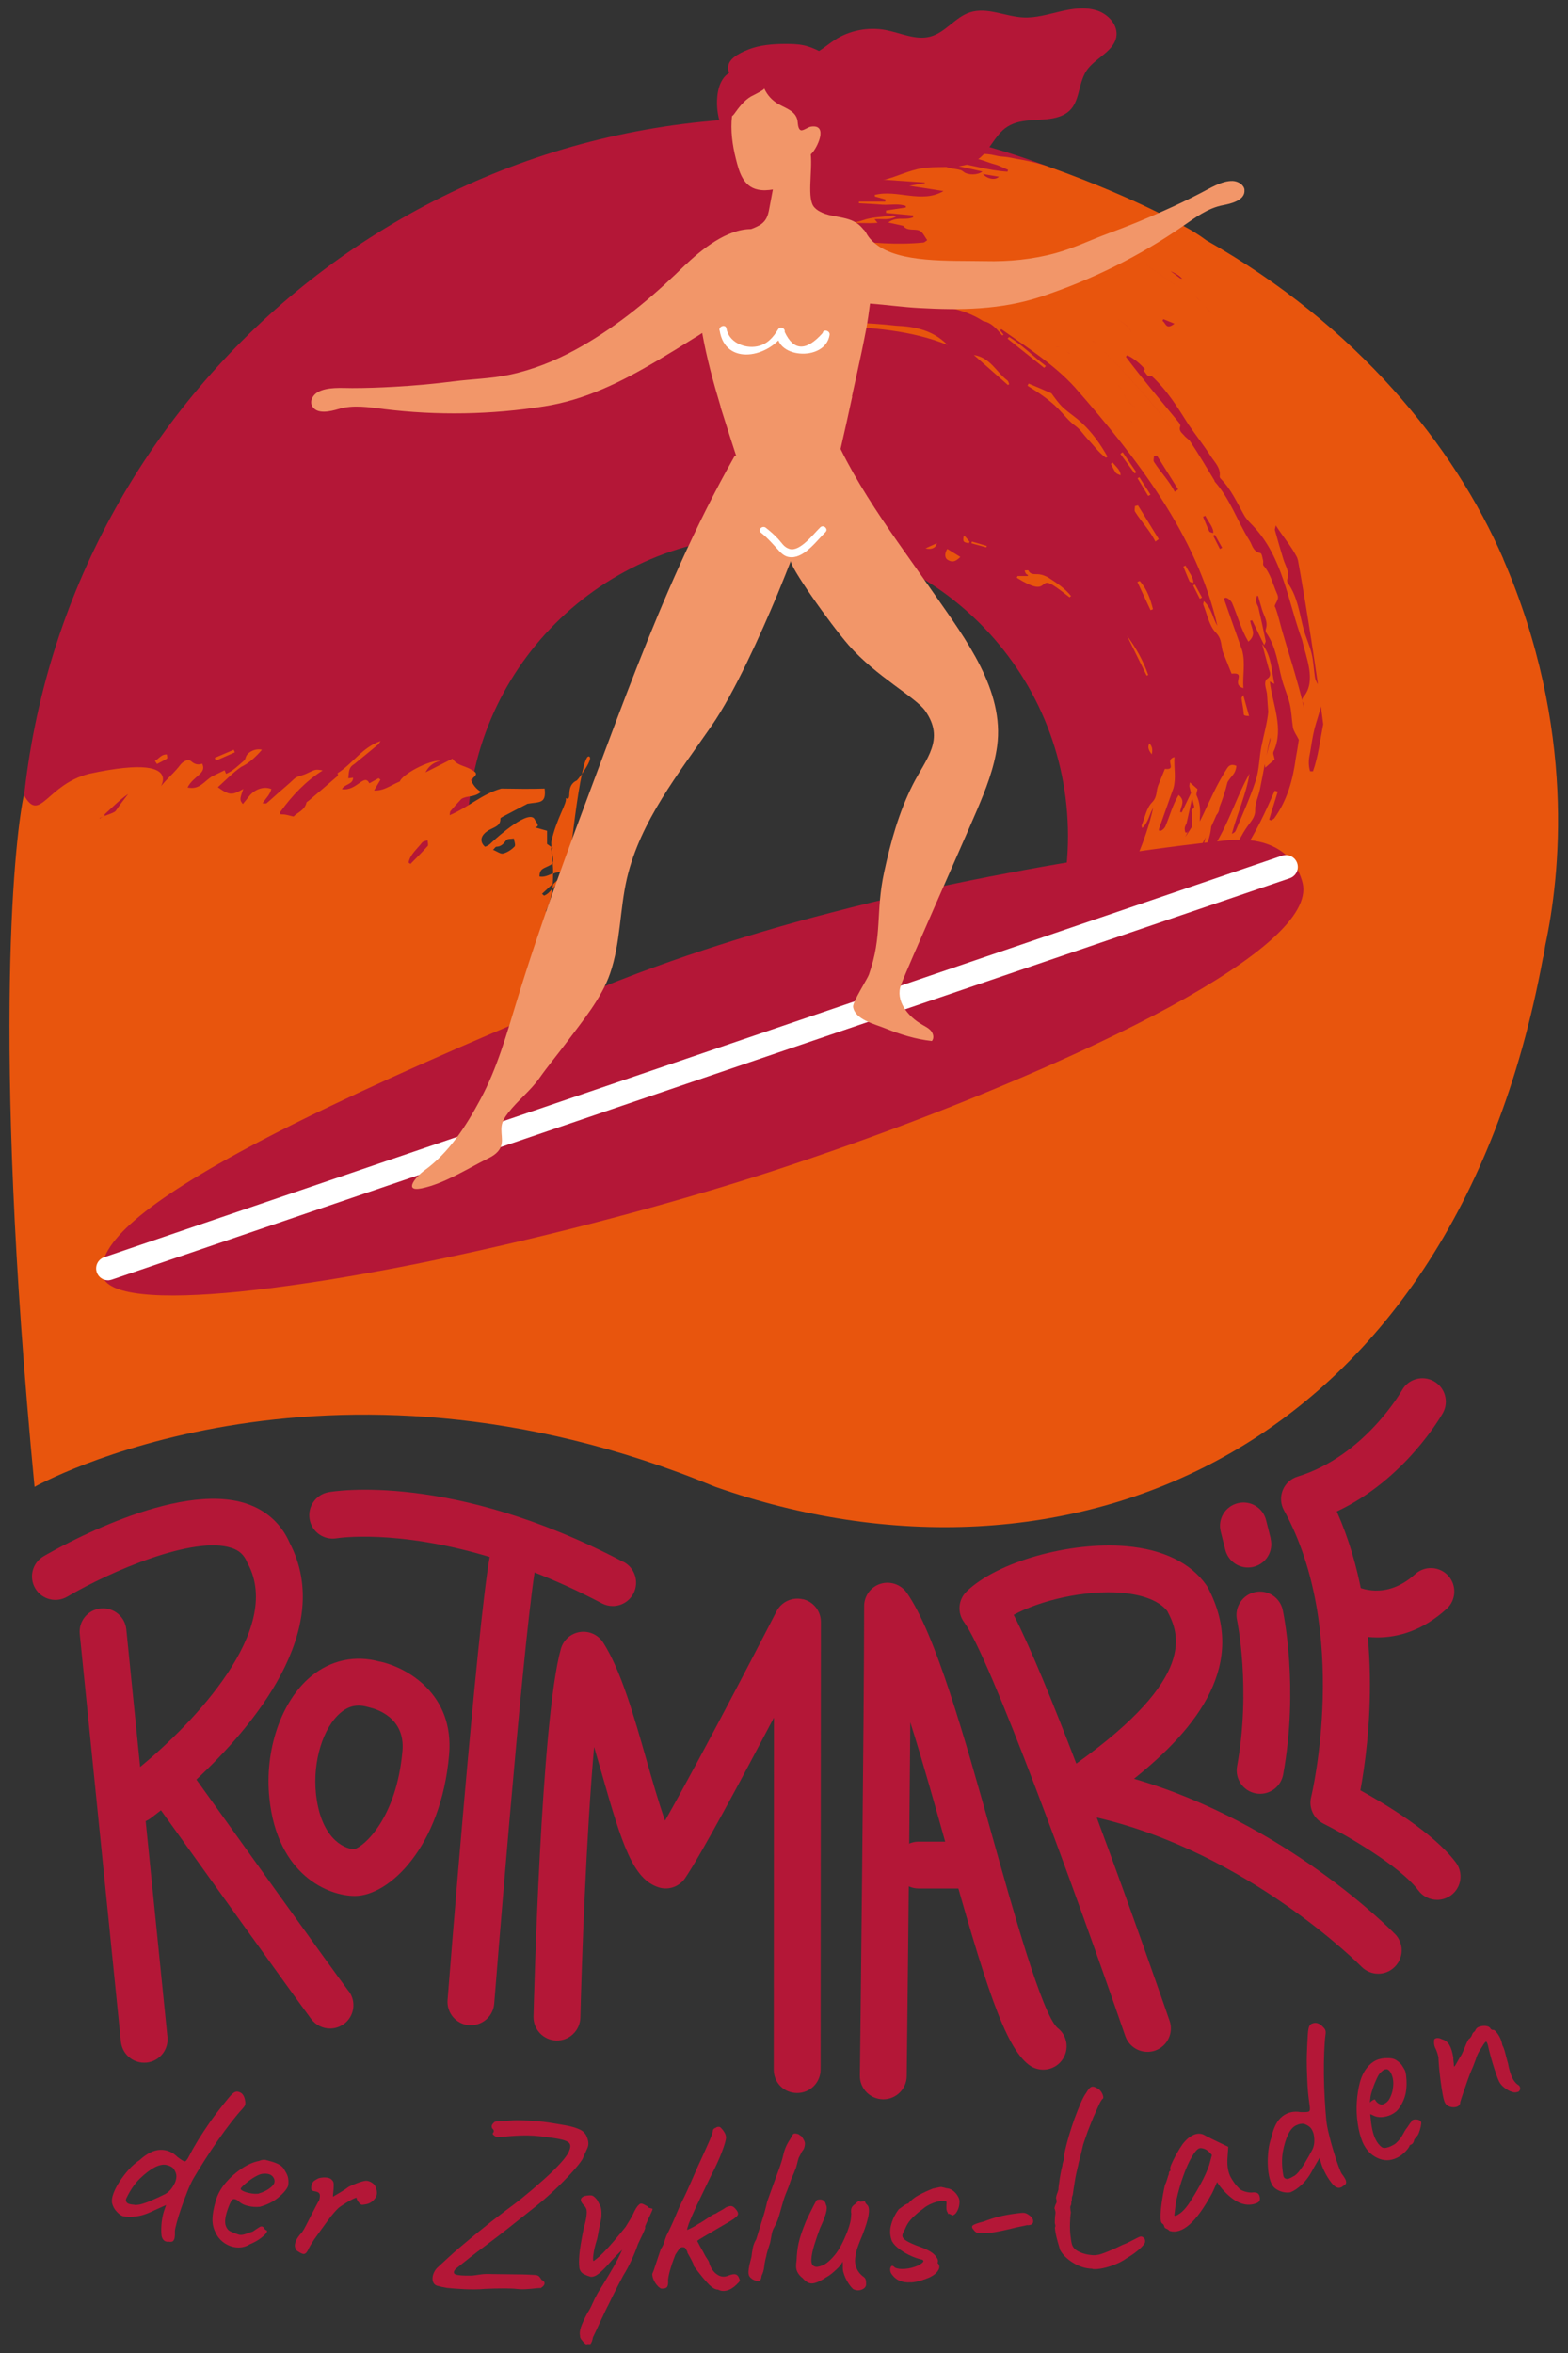 <?xml version="1.0" encoding="UTF-8"?> <svg xmlns="http://www.w3.org/2000/svg" id="Ebene_1" version="1.1" viewBox="0 0 162 243"><rect x="0" y="0" width="162" height="243" fill="#333333" stroke="none"/><defs><style> .st0 { fill: #fff; } .st1 { fill: #f29669; } .st2 { fill: #e8550d; } .st3 { fill: #b41737; } </style></defs><path class="st3" d="M116.5,106.55c-6.09,13.79-19.89,23.42-35.94,23.42-11.12,0-21.17-4.63-28.31-12.06"></path><path class="st3" d="M110.34,86.34c0,17.14-13.89,31.03-31.03,31.03s-31.03-13.89-31.03-31.03,13.89-31.03,31.03-31.03,31.03,13.89,31.03,31.03M159.1,90.7c0-43.37-35.16-78.53-78.53-78.53S2.03,47.33,2.03,90.7c0,16.48,5.08,31.78,13.75,44.41l138.48-19.42c2.68-7.91,4.84-16.17,4.84-24.99"></path><path class="st2" d="M17.25,78.33c.06-.04.02-.19,0-.33,0-.03,0-.06,0-.08-.41-.04-.69.23-.97.47-.09.07-.18.14-.27.2.01.02.03.04.04.06l.17.25c.15-.08.3-.16.45-.23.2-.1.4-.21.59-.33M22.32,78.55c.65-.28,1.29-.56,1.94-.85-.04-.09-.07-.18-.11-.27-.66.28-1.32.56-1.97.84.05.09.09.19.14.28M90.67,23.02c-.08-.1-.16-.19-.32-.38.79-.06,1.57.14,2.23-.28-.1-.03-.19-.07-.29-.1-1.07.16-2.16.13-3.19.5-.47.17-.98.23-1.49.3,1.01-.09,2.04.05,3.07-.05M60.43,100.85c.03-.06.08-.09.12-.14-.07.06-.19.14-.12.14M60.59,100.66s-.03.03-.04.05c.02-.02.03-.03.04-.05M59.78,99.56c-.02-.06-.15-.09-.28-.12.33.45.55,1.19,1.09,1.19.02,0,0,.01,0,.02.27-.26.75-.25,1.93.05v-.72c-.56.03-1.12.06-1.68.1-.2.01.08-.18-.11-.16-.42.05-.78.11-.95-.37M58.54,91.98c-.03.27-.05.55-.08.82.14-.07.28-.13.39-.19.34-.19.68-.37,1.11-.6-.54-.33-.99-.21-1.41-.03M60.12,79.93c.46-.65,1-1.54.8-1.76-.25-.25-.52.45-.8,1.76M58.69,90.46c-.18.17-.47.64-.78,1.19.24-.2.48-.4.72-.6.02-.2.04-.39.06-.59M57.16,92.29c.13.04.26.05.38.04.13-.23.25-.45.37-.67-.25.21-.5.42-.75.63M57.6,90.89c-.16.15-.31.29-.47.44-.01.17-.04.34-.06.5.22-.27.43-.55.74-.73-.07-.07-.14-.14-.22-.2M57.76,90.07c.39.03.7-.07,1-.22.42-3.98.9-7.77,1.36-9.92-.22.32-.43.58-.52.67-1.3.59-.37,2.17-1.16,1.83.24.41-.99,2.13-1.49,4.57,0,.14.01.31.02.48.06.04.1.07.16.11-.05.02-.1.03-.15.05,0,.12.02.25.03.39.1.37.21.78.09,1.07.03.36.05.74.05,1.13.19-.08.39-.15.59-.16M58.86,90.87s.09-.08.14-.12c.08.01.28.05.62.12-.13-.13-.21-.21-.23-.24.19-.48.36-.89.53-1.31-.03-.04-.05-.07-.08-.11-.37.21-.71.47-1.07.65-.02.2-.04.41-.06.61.15-.14.22-.04.16.4M58.63,91.05c-.02.18-.03.35-.05.53.08-.16.14-.32.24-.47.02-.1.03-.17.03-.25-.08.06-.15.13-.22.19M58.32,92.07c.07-.03.15-.06.22-.09.01-.13.03-.26.04-.4-.09.16-.19.32-.26.49M58.02,94.88c.09-.01.17-.03.25-.03.06-.67.13-1.36.19-2.05-.13.06-.26.12-.38.18-.12.65-.13,1.3-.07,1.91M58.17,95.91c.17.81.38,1.4.46,1.63.18-.16.28-.34.35-.52-.03-.23.13-.64.08-.25-.01.09-.05.17-.08.25.02.11.08.19.24.09.36-.06.87.16,1.26.22.03-.06.05-.11.08-.17-.31-.13-.6-.29-.87-.48.38-.58,1.38-1.9,2.09-2.17-.26-.09.05-.36-.17-.44.34-.33.17-.42.47-.72-.72-.75-.58-.97-1.23-.3-.52.53-1.01,1.12-1.63,1.54-.25.17-.6.22-.95.27-.03.36-.07.71-.1,1.06M57.89,99.12c.31-.1.63-.21.94-.32-.18-.8-.09-1.1-.16-1.14,0-.01-.03-.08-.04-.13-.05.04-.06.08-.12.13-.24.17-.41.44-.55.72-.02.25-.04.5-.06.74M57.62,103.73c.08-.6.07-.85.06-.93.02.06-.12.61-.06.93M58.91,99.12s.09,0,.13.02c-.01-.22-.05-.38-.2-.33.02.1.04.19.07.31M59.06,99.67c.03.11.06.21.09.29.03.03.07.04.13.02.02-.16.03-.33.06-.59.06.02.11.03.17.05-.13-.17-.27-.29-.46-.31.01.17,0,.36.02.53M120.93,28c.44.19.88.41,1.22.8-.08-.02-.16-.05-.24-.07-.32-.25-.65-.5-.98-.73M117.99,27.04c1.29.91,2.55,1.8,3.84,2.69.2.14.44.33.65.31.47-.03.72.21.97.48.2.2.4.42.59.63-.2-.21-.39-.42-.59-.63-.25-.27-.5-.51-.97-.48-.21.02-.46-.18-.65-.31-1.29-.89-2.56-1.78-3.84-2.69ZM120.1,33.15c.03-.06.06-.13.09-.19.35.14.69.28,1.15.47-.91.71-.89-.12-1.24-.28M117.55,34.59c1.73,1.23,2.82,3.02,4.39,4.38-.04.06-.08.11-.12.17.04-.06.08-.11.12-.17-1.57-1.37-2.65-3.15-4.39-4.38-.08.06-.16.13-.24.19.08-.06.16-.13.24-.19M116.95,34.38h0c-.31-.67-.93-1.07-1.57-1.45-.05.04-.11.09-.16.13.05-.04.11-.09.16-.13.65.38,1.27.78,1.57,1.45M113.45,35.62c2.65,2.82,5.42,5.56,7.62,8.71.37.51.53,1.14.79,1.72-.26-.58-.42-1.21-.79-1.72-2.2-3.14-4.97-5.89-7.62-8.71-.17-.18-.43-.3-.64-.45-.07.05-.14.1-.22.15.07-.05.14-.1.22-.15.22.15.47.27.64.45M112,36.5c1.39.85,2.33,2.16,3.48,3.26.19.2.44.41.52.66.27.79.73,1.4,1.56,1.76,2.7,3.34,4.93,7.07,6.93,10.82-.05.03-.11.05-.16.08.05-.03.11-.06.16-.08-2-3.75-4.23-7.48-6.93-10.82-.84-.36-1.29-.97-1.56-1.76-.08-.25-.33-.45-.52-.66-1.14-1.1-2.09-2.41-3.48-3.26-.07.06-.13.13-.2.19.07-.06.13-.13.2-.19M111.51,37.43c.23.21.47.44.72.67-.27-.25-.52-.49-.77-.72.02.02.03.03.05.04M116.85,43.45s.03.05.04.07c0,.02.03.04.03.06.01.03.02.06.03.09-.03-.07-.06-.15-.1-.22M117.04,44.3c.03-.08.03-.18.01-.28.01.11.01.2-.01.28ZM119.22,47.13c.1-.03.21-.05.31-.08.73,1.16,1.46,2.32,2.19,3.49-.12.08-.23.17-.35.25-.55-1.1-1.47-2.03-2.14-3.08-.1-.14-.01-.39-.01-.58M124.3,53.37c.08-.03.16-.07.23-.1.23.52.91,1.26.81,1.79-.14-.06-.35-.08-.4-.17-.24-.5-.43-1.01-.64-1.51M125.34,55.32c.06-.03.12-.06.18-.09.25.44.5.89.75,1.34-.08.04-.16.09-.23.13-.23-.46-.47-.92-.7-1.38M125.49,49.66c-.82-1.36-1.64-2.75-2.53-4.08-.14-.22-.41-.35-.58-.56-.23-.29-.63-.49-.44-1,.07-.18-.25-.51-.44-.74-1.75-2.13-3.53-4.23-5.18-6.43.05-.05.09-.11.13-.16.77.35,1.34.89,1.89,1.47-.03-.01-.07-.03-.11-.04-.03.06-.06.12-.09.19.06.03.11.08.16.14.16.21.28.51.67.37,1.61,1.47,2.7,3.26,3.83,5.04.74,1.08,1.56,2.11,2.26,3.21.42.66,1.09,1.25.95,2.13-.01.08.06.19.12.25,1.09,1.11,1.68,2.48,2.42,3.78.23.4.59.75.92,1.09,3.09,3.27,3.59,7.8,5.06,11.78.4,1.8,1.51,4.24.14,5.87-.1.1-.17.33-.12.44.11.22.15.44.15.66-.14-.67-.31-1.34-.49-2.01-.15-.55-.31-1.1-.47-1.65-.07-.23-.13-.45-.2-.68-.35-1.15-.7-2.29-1.03-3.43-.25-.85-.43-1.73-.75-2.57-.02-.04-.05-.08-.07-.12.12-.48.54-.7.24-1.31-.43-.97-.64-2.04-1.39-2.89-.09-.11,0-.35-.04-.51-.07-.28-.13-.75-.28-.78-.79-.17-.83-.84-1.13-1.3-1.27-2.01-1.99-4.3-3.63-6.13M135.33,77.86c.15-.88.27-1.77.49-2.64.2-.76.48-1.51.65-2.28.08.61.16,1.22.24,1.85-.32,1.63-.5,3.3-1.06,4.87-.1,0-.2,0-.3-.01-.18-.6-.16-1.19-.02-1.79M134.1,57.85c.21,1.13,1.13,6.29,2.06,12.82-.14-.23-.26-.46-.3-.7-.13-.81-.15-1.64-.34-2.44-.2-.86-.6-1.67-.83-2.53-.44-1.64-.61-3.35-1.65-4.81-.07-.1-.07-.28-.03-.41.24-.74-.21-1.34-.41-2-.31-1.01-.6-2.02-.88-3.03-.03-.1.04-.23.09-.49.78,1.22,1.58,2.11,2.2,3.31.03.09.06.18.09.28M125.19,32.42c-.22-.24-.42-.49-.63-.73-.16-.17-.32-.34-.48-.51.16.17.32.34.48.51.22.24.42.49.63.73ZM110.5,36.53c-.11-.09-.23-.19-.32-.27.07.06.13.11.21.17.03.03.08.07.12.1M109.64,35.85s0,0-.01-.01c-.06-.05-.16-.05-.27-.05-.11,0-.22.02-.32.01.2,0,.47-.05.59.04,0,0,0,0,.01.01M103.21,18.25s-.08.07-.13.1c-.29.19-.75.15-1.13-.06-.15-.08-.28-.19-.4-.32.65.11,1.15.2,1.65.28M101.49,17.72c-.51.4-1.5.35-1.87.07-.13-.1-.27-.21-.43-.24-.58-.16-1.25-.11-1.73-.5l.1-.2c.37.08.73.16,1.1.24.3.06.59.13.89.19.65.14,1.3.28,1.95.43M130.85,78.02c.06-.35.13-.69.2-1.04.07-.27.12-.54.18-.81l.02.25c-.13.53-.26,1.06-.4,1.6M123.58,89.34c-.04.15-.08.29-.13.44-.24.23-.48.46-.7.71-.67.78-1.32,1.56-2.04,2.29-.27.28-.55.54-.85.81-.42-.55-.31-.68.27-1.27.77-.79,1.64-1.58,2.11-2.52.19-.38.49-.64.78-.9.25-.22.49-.44.65-.73.31-.56.6-1.13.9-1.7-.25.98-.58,1.95-.98,2.89M123.15,84.02c.05.44.04.88.02,1.33-.24.36-.45.73-.71,1.08.11-.22.22-.45.33-.68-.05.08-.1.16-.15.23-.06,0-.12,0-.17-.01-.13-.41-.08-.57.12-.94.2-.87.39-1.74.57-2.61.06.25.13.5.19.74.14.55-.4.17-.2.86M122.76,86.78h0c-.36.49-.76.97-1.23,1.4-.97.98-1.81,2.09-2.74,3.12-.18.19-.35.38-.54.57.07-.16.13-.31.21-.47.04-.08.22-.09.33-.14,0,.01,0,.03,0,.04.93-1.03,1.77-2.13,2.74-3.12.47-.44.87-.91,1.23-1.4M119.54,90.03c-.2.36-.41.73-.61,1.09-.05-.03-.1-.05-.15-.07.19-.38.38-.75.57-1.13.06.04.13.07.19.11M53.16,87.43c-.31.32-.74.61-1.18.72-.27.07-.64-.23-1.04-.38.17-.17.25-.32.34-.32.52-.02.76-.33,1.03-.69.11-.15.51-.11.78-.16.03.28.21.68.07.83M44.17,87.39c-.56.63-1.17,1.23-1.76,1.83-.07-.04-.13-.09-.2-.13.14-.83.9-1.42,1.4-2.08.12-.13.38-.16.57-.23,0,.21.1.49,0,.62M13.24,82c-.44.57-.88,1.15-1.29,1.75-.19.26-1.46.53-1.63.8-.19-.11.71-.24.46-.42.81-.73,1.53-1.49,2.43-2.11,0,0,.02-.01.03-.02M155.33,57.75c-5.1-11.77-15.2-24.16-30.68-32.92-.42-.31-.84-.6-1.29-.88-.27-.16-.54-.32-.82-.47-.28-.13-4.74-2.86-13.97-6.18-1.22-.46-2.68-.76-3.63-.91-1.37-.3-1.32-.14-2.1-.33-1.19-.3-1.71-.04-2.92-.3-.18-.04-.4.08-.6.12,0,.06-.01.13-.02.2.28.11.57.34.83.3.53-.07,1.01.05,1.47.21.11.03.21.07.32.11.27.09.53.19.81.26.31.08.61.21.91.35.17.08.34.16.51.23-.02.06-.04.13-.06.19-1.02-.06-2.01-.25-3.01-.47-.45-.09-.89-.19-1.34-.29-.42-.09-.84-.18-1.27-.25-.06-.01-.12-.02-.18-.03-.36-.06-.72-.09-1.08-.1-.09,0-.19.09-.29.19-.04.04-.08.08-.13.11-.07-.03-.15-.06-.22-.08-1.5-.54-3.14-.32-4.77-.38.63.22,1.25.43,1.94.67.1.03.19.07.29.1-.67.42-1.47.22-2.27.28.16.19.24.28.32.38-1.05.1-2.1-.04-3.13.05-.38.03-.75.09-1.13.21v.2c2.08.14,4.16.29,6.24.43.5.03,1,.07,1.49.1,0,.02,0,.04,0,.06-.5.09-1,.17-1.61.28.37.06.72.11,1.07.16.72.11,1.41.21,2.08.32.13.02.26.04.39.06-1.13.67-2.33.61-3.55.47-1.2-.14-2.4-.37-3.56-.07,0,.05.01.1.02.16.37.1.74.21,1.1.31,0,.03,0,.06-.01.09,0,.04-.01.09-.02.13h-2.72c0,.05,0,.1,0,.15v.02c.81.05,1.61.08,2.42.15.72.05,1.47-.11,2.18.06.09.02.17.04.25.08,0,.05,0,.1,0,.15-.69.1-1.37.21-2.05.31,0,.09,0,.17,0,.25.93.09,1.87.17,2.8.26v.06h0s0,.09,0,.13c-.29.13-.62.15-.95.15-.53,0-1.1-.02-1.62.39.63.14,1.05.23,1.54.34.43.57,1.13.29,1.65.48.37.13.57.65.84,1-.14.09-.28.25-.43.25-2.72.26-5.4.04-8.09-.31-.8-.06-1.65-.05-2.42.12-1.08.2-2.07,0-3.14.11.51.6,1.19.71,1.84.68,1.49-.07,2.92.2,4.36.47.72.18,1.55-.2,2.21.25-.5.12-.91.38-1.31.53-.77.29-1.7.26-2.57.31-2.18.06-4.37-.16-6.55-.22-.23,0-.47.04-.71.16,1.25.65,2.68.55,3.97.97-.09.47.26.76.97.89.52.09,1.02.29,1.54.4,1.34.17,1.82-2.24,3.16-2.16,1.1.04,6.7,1.32,7.8,1.4.1,0-4.1-.24-4.08-.18.27.75,1.42,1.59,1.79,1.45.52-.09.57.17.64.69.2.06.59.16.98.27-.03.37-.56.55-1.41.57,2.58.07,5.06.3,7.23,1.71.9.17,1.43.86,1.97,1.49.04-.03.08-.06.13-.09-.12-.15-.23-.3-.35-.44.04-.04.08-.09.12-.13,2.63,1.87,5.43,3.63,7.58,5.99,6.41,7.3,12.62,15.3,14.74,24.64-.5-.8-.57-1.8-1.4-2.54-.03.19-.08.29-.05.37.41.99.59,2.17,1.31,2.9.68.7.48,1.42.76,2.1.28.71.57,1.41.85,2.12,1.65-.17-.15,1.09,1.22,1.5-.09-1.33.23-2.62-.13-3.92-.61-1.71-1.22-3.43-1.82-5.15-.03-.08-.03-.21.01-.24.28-.14.66.3.76.48.59,1.36.92,2.73,1.7,4.03.87-.75.33-1.31.18-2.16.07-.02.14-.03.21-.05.41.85.82,1.71,1.24,2.56.06-.15.18-.31.15-.45-.24-1.16-.49-2.32-.76-3.48-.23-.45-.29-.64-.14-1.15.04,0,.08,0,.12,0,.05.18.1.36.15.53.08.29.16.57.25.86.05.16.11.33.18.49.2.48.41.96.23,1.51-.04.12-.04.31.03.41,1.02,1.46,1.19,3.17,1.62,4.81.22.85.61,1.67.81,2.53.19.8.2,1.63.33,2.44.03.2.13.4.23.59.13.23.27.46.38.69-.09.63-.2,1.26-.31,1.88-.3,2.2-.86,4.31-2.2,6.19-.06.11-.24.18-.36.26-.07-.03-.14-.06-.2-.09.3-.96.59-1.92.89-2.88-.1-.03-.21-.07-.31-.1-.97,2.21-1.98,4.42-3.37,6.44-.07.3-.57.44-.82.63-.03-.27-.18-.58-.07-.8.43-.88.86-1.76,1.42-2.56.38-.55.84-.96.82-1.73-.02-.7.35-1.41.49-2.13.18-.86.34-1.73.5-2.59.01.08.03.19.05.36.43-.38.75-.65.97-.85-.06-.35-.21-.64-.11-.81,1.1-2.38-.1-4.82-.39-7.24.16.09.29.16.47.25-.3-1.44-.3-2.9-1.26-4.12.22.83.43,1.65.66,2.47.12.42.38.83-.2,1.17-.35.42.04,1.15.05,1.64.03.57.08,1.15.12,1.73-.12,1.21-.47,2.39-.71,3.59-.23,1.17-.22,2.39-.59,3.52-.57,1.76-1.36,3.46-2.07,5.18-.06.13-.21.23-.39.3.56-2.1,1.48-4.08,1.82-6.21-.41.72-.76,1.47-1.1,2.23-.88,1.98-1.64,4.01-2.9,5.79-.12.17-.24.34-.37.5-.17.23-.37.43-.57.64.06-.26.12-.53.19-.79.18-.69.5-1.36.66-2.06.07-.28.11-.57.14-.86t0,0c.06-.11.11-.22.16-.34.12-.25.23-.5.34-.76h0,0s.02-.04.03-.07h0c.22-.25.31-.51.32-.82.33-.84.62-1.7.83-2.58.14-.24.29-.42.42-.58.24-.28.44-.54.5-1.1-.12-.06-.24-.09-.35-.1-.16-.02-.31.03-.43.13-.07.06-.13.13-.19.23-.39.61-.74,1.23-1.07,1.86-.25.49-.49.98-.72,1.48-.22.45-.43.91-.64,1.36-.13.26-.25.52-.39.78-.01.03-.03.05-.04.07.01-.03.03-.05.04-.07,0-.12.02-.26.01-.35.07-.78.03-1.57-.33-2.34-.08-.14.05-.38.09-.66-.18-.16-.44-.38-.79-.69-.03.26-.06.36-.04.44.05.22.11.44.16.66-.32.66-.64,1.33-.96,2-.06-.01-.11-.03-.17-.04.12-.69.56-1.15-.15-1.76-.64,1.06-.91,2.18-1.39,3.29-.09.15-.4.51-.62.39-.04-.03-.03-.13-.01-.2.49-1.4.99-2.8,1.49-4.2.29-1.06.03-2.12.1-3.2-1.11.33.36,1.36-.99,1.23-.23.57-.47,1.15-.7,1.73-.22.56-.06,1.15-.62,1.72-.59.6-.74,1.56-1.07,2.36-.03.06.02.15.04.3.68-.61.73-1.43,1.14-2.08-.78,3.47-2.26,6.7-4.13,9.77-.03-.02-.05-.03-.08-.05-.12-.08-.54.21-.8.37-.97.58.12.65-.87,1.2-.68.38-.45.44-1.16.76-.13.06.31.87.16.91-.72.24.56,0,.5.76.5.07-2.13,1.08-1.65,1.22.45.13-1.18.97-1.49,1.07-1,.3.2,1.35-.83,1.37-.69.01,1.09.8.5,1.22-.47.33-2.14.09-2.32-.61-.63.83-1.4,1.26-2.15.91-.2-.09-.6-.24-.83-.3-1.8-.46.16,1.53-1.32.46.05-.06-.88.36-.83.3.22-.01-1.54.79-1.16.76-.25-.2-3.3.36-3.47.31-.79-.26-2.35,1.18-3.14.91-1.3-.71-8.05,5.25-10.92,2.28-2.24-1.37-1.95.27-3.99-1.36-.32-.28-1.84-1.68-1.83-1.84.15-.02-16.38,2.3-17.3-1.96-.55-1.11-.56-.78-.9-1.97-.05-.05-.07-.16-.09-.29-.04-.16-.09-.33-.15-.55-.38.06-.73.17-1.04.35-.09,1.08-.16,2.04-.22,2.81.09-.04.16-.18.2-.3.04-.52.22.82.6.98.11.05.17.13.15.24,0,.07-.04.15-.12.24-.62.66-.82.57-.87.28-.02.16-.04.32-.07.53-.05.36,0-.45.1-1.98-.09.04-.2,0-.32-.22-.03-.05-.08-.11-.13-.13-.9-.25-.41-.73-.29-1.21.17-.62.53-1,.96-1.25,0-.11.02-.23.03-.35-.04.01-.08.03-.11.04-.06-.05-.11-.09-.17-.14.13-.2.23-.42.35-.64.06-.78.14-1.61.22-2.48-.07-.32-.12-.66-.16-1.03-.09.01-.18.02-.27.04-.35.07-.68-.09-1.01-.17.24-.99,1.05-.68.93-1.46-.02-.08.17-.19.42-.31.06-.3.13-.61.24-.9-.26.12-.51.23-.78.25-.53.97-1.04,1.93-1.16,1.85.4-.72.59-1.53.69-2.35-.23.29-.47.57-.85.72-.07-.06-.14-.13-.21-.19.37-.34.74-.69,1.11-1.03.03-.37.03-.73.03-1.09-.44.18-.89.43-1.4.33-.01-.88.53-.83,1.19-1.22.09-.06.12-.15.16-.23-.03-.39-.06-.75-.09-1.07-.04-.14-.07-.27-.08-.37h.04c0-.07,0-.12,0-.17-.16-.1-.31-.21-.44-.3v-1.36c-.39-.11-.86-.24-1.24-.35.56-.13.15-.47,0-.75-.47-1.33-3.95,1.8-4.5,2.32-.18.2-.4.35-.67.43-.63-.57-.44-1.27.5-1.77.51-.27,1.13-.42,1.09-1.14,0-.06.14-.14.22-.18.86-.45,1.71-.91,2.58-1.35,1.23-.21,1.96.03,1.77-1.57-1.47.05-3.02.02-4.48,0-2,.57-3.44,1.96-5.33,2.75.04-.23.02-.36.09-.43.36-.43.73-.85,1.12-1.25.68-.4,1.21-.09,2.04-.73-.53-.28-.84-.75-1.07-1.24.73-.58.72-.71-.06-1.12-.67-.36-1.39-.39-1.83-1.07-.92.47-1.85.94-2.79,1.42.31-.6.78-1.02,1.54-1.2-1.18-.09-3.96,1.41-4.19,2.14-.97.39-1.6.97-2.66.93.27-.46.47-.79.66-1.12-.06-.05-.13-.1-.19-.15-.3.17-.61.33-.96.53-.53-1.1-1.29.84-2.83.6.26-.53,1.16-.47,1.15-1.18-.22.03-.41.05-.49.06.06-.57,0-1.12.59-1.45.84-.69,1.68-1.37,2.51-2.06.06-.05.09-.13.23-.34-1.95.69-2.86,2.34-4.44,3.32,0,.02.07.22,0,.29-.99.87-1.99,1.71-2.99,2.56-.08.07-.21.12-.23.2-.16.77-.95,1.03-1.33,1.43-.43-.09-.77-.22-1.1-.22-.42,0-.37-.14-.2-.35,1.16-1.6,2.58-3.1,4.31-4.19-.78-.15-.75-.1-1.75.36-.4.19-.88.2-1.23.54-.52.5-1.08.96-1.62,1.43-.4.35-.79.72-1.2,1.06-.06.05-.22,0-.42,0,.37-.53.77-.89.92-1.47-.83-.34-1.77.07-2.29.73-.2.27-.42.52-.66.82,0,0,0,0,0,0-.31-.41-.33-.46-.04-1.31.03-.08.06-.16.09-.25-.51.3-.86.46-1.17.48-.14,0-.27,0-.4-.05-.05-.01-.09-.03-.14-.05-.09-.04-.19-.08-.29-.14-.19-.11-.39-.24-.63-.42.81-.73,1.53-1.49,2.43-2.11,0,0,.02,0,.03-.01.65-.32,1.16-.76,1.64-1.25.16-.16.31-.33.46-.51-.01,0-.03,0-.04,0-.2-.05-.43-.04-.65.01-.44.11-.85.39-.97.73-.05.13-.08.29-.18.38-.59.5-1.13,1.07-1.87,1.38-.05-.13-.09-.22-.15-.35,0,0,0-.02,0-.02-.44.21-.85.41-1.26.61-.85.49-1.3,1.44-2.57,1.17.6-1.21,2.02-1.43,1.51-2.46h0c-.35.13-.66.09-.97-.12-.05-.03-.09-.07-.14-.11-.36-.31-.89,0-1.19.4-.43.58-.99,1.08-1.49,1.62-1.93,2.14,3.71-3.25-7.87-.75-4.42,1.1-5.09,5.2-6.76,2.2-.79,3.47-3.44,24.03,1.1,71.44,0,0,29.77-16.78,70.34,0,35.86,12.6,75.92-2.78,85.5-54.6.07-.19.15-.67.24-1.31,1.53-7.12,3.25-22.39-4.35-39.93M86.02,33.65c4.02.18,8.1.45,11.87,1.97-1.48-1.5-3.32-1.9-5.3-1.98-2.98-.34-6-.38-9-.35,0,.06,0,.12-.01.18.82.06,1.64.09,2.45.18M96.79,56.1c-.45.2-.81.37-1.17.53.6.17,1.09-.05,1.17-.53M99.22,57.52c-.45-.28-.9-.56-1.35-.83-.28.43-.29.92.03,1.12.47.29.8.22,1.32-.29M99.71,55.38c-.05,0-.1.02-.16.03-.07.54-.03.59.54.69.03-.05.06-.1.09-.15-.16-.19-.32-.37-.48-.56M118.74,76.76s0,0,0,0c0,0,0,0,0-.01,0,0,0,0-.01,0M118.75,76.77c-.23.41-.05.74.24,1.13.12-.46.06-.82-.24-1.13M117.51,60.1c.45.97.91,1.95,1.36,2.92.08-.03.16-.07.25-.1-.26-1.05-.61-2.07-1.37-2.92-.08.03-.16.06-.24.1M119.72,55.68c-.72-1.16-1.43-2.32-2.15-3.49-.1.03-.21.05-.31.08,0,.2-.08.44.01.58.66,1.05,1.56,1.97,2.1,3.08.12-.09.23-.17.35-.25M117.53,49.4c.37.61.73,1.22,1.1,1.82.08-.04.16-.09.24-.13-.38-.6-.77-1.2-1.15-1.8-.06.03-.13.07-.19.1M118.46,69.78c.06-.02.11-.05.17-.07-.5-1.45-1.26-2.8-2.19-4.05.68,1.37,1.35,2.75,2.03,4.12M115.75,46.87c.49.67.98,1.35,1.47,2.02.06-.04.13-.07.19-.11-.47-.69-.95-1.38-1.42-2.07-.08.05-.16.11-.24.16M115.29,48.83c.09.13.32.17.48.26.01-.56-.49-.89-.81-1.32-.06.05-.13.09-.19.14.17.31.31.63.51.92M114.18,91.42c.63-.7.92-1.52,1.14-2.38-.07-.03-.14-.06-.21-.08-.38.79-.75,1.59-1.13,2.39.07.03.13.05.2.08M114.24,47.28c.06-.04.12-.08.18-.12-.72-1.27-1.56-2.48-2.67-3.5-.59-.56-1.3-1-1.9-1.55-.47-.43-.85-.99-1.22-1.49-.78-.35-1.57-.68-2.36-1.01l-.11.23c1.13.69,2.24,1.44,3.16,2.36.6.61,1.09,1.29,1.82,1.81.47.34.79.86,1.19,1.29.64.65,1.16,1.43,1.92,1.97M110.51,61.68c.05-.04.1-.08.15-.12-.62-.78-1.47-1.35-2.32-1.89-.27-.17-.6-.3-.92-.35-.43-.07-.92.11-1.17-.4-.02-.05-.26,0-.39,0,.06.19.1.38.33.45,0,.04,0,.08,0,.12h-1.06c-.03.06-.05.12-.08.18,3.35,2.09,2.25-.1,3.66.71.64.39,1.22.87,1.81,1.32M104.09,34.97l3.79,3.02c.06-.06.12-.13.18-.19-1.29-.97-2.41-2.14-3.8-3-.05.06-.11.12-.16.17M104.13,39.76s.09-.06.14-.08c-.06-.13-.08-.3-.18-.38-1.16-.85-1.72-2.35-3.48-2.64,1.21,1.06,2.36,2.08,3.52,3.1M101.98,99.02c.19-.23.39-.46.59-.69-.04-.06-.07-.13-.11-.19-.71.12-.76.18-.67.84.06.01.13.02.19.03M100.36,56.11c.51.14,1.03.28,1.54.42.02-.05.03-.1.05-.15-.51-.15-1.02-.3-1.53-.45-.02.06-.04.12-.06.18M122.89,60.03c.04.09.26.12.39.17.09-.52-.57-1.27-.79-1.79-.08.03-.15.07-.23.1.21.5.4,1.02.63,1.51M123.45,60.37c-.06.03-.12.06-.18.09.23.46.46.92.69,1.38.08-.04.15-.09.23-.13-.24-.44-.49-.89-.73-1.34M128.45,71.77s0,.02,0,.03c0,0,0,0,0-.01,0,0,0-.01,0-.02,0,0,0,0,0,0M129.05,73.95c-.2-.74-.4-1.45-.6-2.16-.06.11-.19.23-.18.33.05.47.17.94.21,1.41.03.38-.02.38.57.42"></path><path class="st3" d="M121.01,103.9c-2.33,1.27-4.87,2.55-7.55,3.82-1.97.94-4.02,1.86-6.11,2.78-2.45,1.07-4.95,2.12-7.48,3.14-5.34,2.15-10.75,4.15-15.82,5.88-1.37.47-2.72.92-4.02,1.35-1.1.36-2.21.71-3.33,1.06-2.01.63-4.06,1.24-6.14,1.84-2.42.7-4.87,1.38-7.33,2.03-5.96,1.58-11.97,3-17.69,4.2-2.51.53-4.96,1.01-7.32,1.43-2.09.38-4.11.72-6.05,1.01-2.61.39-5.06.71-7.31.94-8.36.84-13.94.44-14.3-1.75-.51-3.08,4.11-7.37,16.26-13.75,2.21-1.16,4.66-2.39,7.38-3.68,1.9-.91,3.93-1.86,6.09-2.84,2.26-1.03,4.68-2.1,7.24-3.22,4.23-1.84,8.87-3.8,13.95-5.89,1.46-.6,2.93-1.18,4.42-1.74,2.27-.85,4.57-1.66,6.88-2.42,1.98-.65,3.97-1.27,5.95-1.86,2.39-.71,4.78-1.37,7.14-1.98,5.69-1.49,11.24-2.72,16.37-3.72,2.42-.47,4.74-.9,6.95-1.28,2.03-.35,3.96-.66,5.76-.93,2.72-.41,5.15-.75,7.24-1.01,1.78-.22,3.31-.4,4.52-.52,6-.61,7.51,2.92,7.87,4.4.83,3.39-4.93,7.99-13.59,12.72"></path><path class="st0" d="M11.16,132.22c-.51,0-.99-.32-1.16-.83-.22-.64.12-1.34.77-1.56l121.69-41.46c.64-.22,1.34.13,1.56.77.22.64-.12,1.34-.77,1.56L11.55,132.15c-.13.04-.26.07-.4.07Z"></path><path class="st3" d="M77.8,9.91c-.13.23-.23.47-.32.71-.05-.14-.07-.28-.12-.42.13-.09.25-.19.39-.26,0,0,.03-.02.06-.03M113.29,1.08c-1.22-.39-2.54-.18-3.79.12-1.24.29-2.49.67-3.77.61-1.87-.09-3.74-1.1-5.51-.53-1.55.5-2.53,2.08-4.11,2.5-1.52.4-3.07-.39-4.61-.68-1.81-.34-3.76.04-5.28,1.04-.55.36-1.05.79-1.6,1.13-.5-.25-1.02-.47-1.6-.59-.61-.13-1.26-.14-1.89-.14-1.31,0-2.66.12-3.8.57-1.14.45-2.17,1.05-2.1,1.96-.01.16.04.32.11.47-.37.2-.67.57-.88,1.02-.25.55-.36,1.19-.38,1.83-.06,1.85.65,3.72,1.82,4.78.43.39,1,.68,1.47.37.23-.16.4-.44.52-.75.17-.47.21-1,.19-1.53.38.37.87.66,1.43.85,1.34.45.91,1.43,1.44,2.51.29.6.82,1.13,1.5,1.29.61.14,1.24-.04,1.86-.07,2.43-.13,4.68,1.32,7.11.71,1.29-.33,2.49-.95,3.8-1.17,1.93-.32,4.12.22,5.72-.85,1.32-.88,1.8-2.59,3.13-3.44,1.62-1.03,3.65-.44,5.39-1.05,2.17-.76,1.76-2.8,2.63-4.47.76-1.47,2.93-2.12,3.24-3.74.23-1.2-.8-2.36-2.02-2.75"></path><path class="st1" d="M128.58,19.6c-.07-.53-.66-.88-1.21-.91-1.14-.04-2.36.76-3.33,1.25-1.25.65-2.52,1.26-3.81,1.83-1.87.85-3.77,1.62-5.71,2.33-1.83.67-3.55,1.52-5.45,2.04-2.36.65-4.82.89-7.28.83-3.73-.07-8.86.22-11.34-1.79-.4-.31-.73-.69-.97-1.14,0-.02-.02-.03-.02-.04-.08-.13-.17-.24-.27-.32-.21-.27-.46-.51-.76-.69-.6-.38-1.35-.5-2.07-.64-.5-.09-1-.19-1.43-.39,0,0-.03,0-.03-.02-.28-.12-.54-.28-.75-.51-.82-.84-.2-3.68-.38-5.49.01-.01.03-.03.04-.04.61-.56,1.83-3.11-.03-2.82-.3.05-.81.45-1.04.37-.31-.11-.3-.71-.34-.96-.16-1-1.15-1.28-1.94-1.72-.67-.37-1.2-.95-1.5-1.63.05.13-1.25.76-1.38.83-.69.41-1.23,1.1-1.69,1.75-.08.11-.16.21-.26.27-.17,1.45.04,3,.39,4.38.33,1.32.73,2.89,2.29,3.21.51.11,1.03.07,1.54-.01-.12.64-.24,1.27-.36,1.91-.07.41-.16.83-.39,1.19-.22.34-.53.57-.91.74-.19.1-.4.18-.61.25-.62,0-1.25.13-1.86.35-2.54.9-4.85,3.29-6,4.39-3.05,2.91-6.52,5.68-10.27,7.72-2.13,1.16-4.4,2.07-6.8,2.58-1.94.41-3.87.44-5.82.69-2.05.26-4.12.45-6.18.56-1.43.08-2.85.13-4.27.13-1.1,0-2.57-.14-3.55.42-.48.27-.82.86-.62,1.35.44,1.02,1.96.63,2.74.4,1.53-.47,3.19-.19,4.73,0,5.5.68,11.11.58,16.58-.29,4.28-.68,7.96-2.54,11.61-4.69,1.3-.77,2.59-1.56,3.87-2.37.28-.16.54-.33.81-.51.46,2.58,1.15,5.11,1.91,7.63h-.02c.09.3.2.6.29.91.43,1.38.88,2.77,1.33,4.15-.04,0-.1,0-.14-.02-2.07,3.65-3.93,7.4-5.65,11.2-3.18,7.01-5.88,14.22-8.56,21.41-2.93,7.82-5.85,15.64-8.29,23.61-1.07,3.48-2.04,7.03-3.8,10.28-1.45,2.7-3.22,5.48-5.79,7.33-.84.6-2.22,2.23-.26,1.83,2.29-.47,4.71-2.01,6.78-3.05.32-.16.64-.32.91-.57.99-.89.42-1.79.57-2.84.07-.5.37-.94.68-1.34,1-1.29,2.29-2.26,3.22-3.58.88-1.25,1.87-2.43,2.79-3.66,1.63-2.19,3.62-4.56,4.51-7.14,1.09-3.16.99-6.58,1.74-9.82,1.38-5.91,5.34-10.83,8.76-15.78,2.33-3.36,5.05-9.39,6.81-13.6.57-1.39,1.05-2.59,1.37-3.42-.09.25.9,1.85,2.16,3.67,1.29,1.87,2.88,3.97,3.82,5.05,2.83,3.22,6.91,5.36,7.9,6.77,2.08,2.97.09,4.93-1.27,7.6-1.45,2.86-2.3,5.95-2.97,9.04-.91,4.19-.15,6.54-1.58,10.61-.16.45-1.71,2.85-1.63,3.33.21,1.32,2.19,1.75,3.34,2.22,1.53.62,3.13,1.12,4.8,1.3.24-.29.16-.72-.07-1.02-.24-.3-.59-.47-.92-.66-1.52-.87-2.81-2.5-2.2-4.12.77-2.04,6.12-14.01,7.84-18.03.91-2.14,1.78-4.33,2.09-6.62.78-5.76-3.27-11.08-6.44-15.64-1.27-1.83-2.57-3.64-3.85-5.47-2.15-3.08-4.23-6.22-5.88-9.57,0-.01,0-.03,0-.04.41-1.79.82-3.59,1.2-5.39-.01,0-.02,0-.03,0,.33-1.54.68-3.07,1-4.6.16-.78.32-1.56.47-2.35.16-.88.29-1.77.4-2.65,1.69.13,3.38.37,5.07.46,4.3.24,8.45.19,12.56-1.16,5.24-1.73,10.21-4.19,14.7-7.3,1.26-.87,2.58-1.87,4.15-2.16.8-.15,2.33-.51,2.2-1.6"></path><path class="st0" d="M74.35,34.12c.59,3.76,5.15,2.78,6.69.25-.23-.09-.45-.18-.68-.27-.64,2.89,4.9,3.37,5.35.49.07-.44-.65-.64-.72-.19-1.7,1.9-3,1.85-3.92-.12.08-.38-.46-.63-.68-.27-.5.83-1.12,1.56-2.17,1.76-1.31.26-2.94-.44-3.17-1.85-.07-.45-.79-.26-.72.19"></path><path class="st0" d="M78.61,55c.74.59,1.28,1.24,1.91,1.92.36.38.7.63,1.26.63,1.4,0,2.64-1.76,3.5-2.59.34-.32-.19-.82-.53-.5-.72.69-2.1,2.55-3.18,2.23-.59-.18-.78-.61-1.19-1.05-.38-.41-.81-.78-1.25-1.13-.36-.29-.89.21-.52.5"></path><path class="st3" d="M36.01,205.62c-1.61-2.14-12.43-17.24-15.72-21.84,5.83-5.44,14.32-15.46,9.64-24.44-.86-1.97-2.4-3.37-4.47-4.06-7.22-2.41-19.57,4.63-20.96,5.44-1.15.67-1.54,2.16-.86,3.31.67,1.15,2.15,1.54,3.31.86,4.5-2.64,13.09-6.33,16.98-5.03.79.26,1.28.71,1.59,1.45.03.07.06.14.1.2,3.62,6.8-5.58,16.39-11.14,20.97l-1.43-14.21c-.13-1.33-1.32-2.29-2.65-2.16-1.33.13-2.3,1.32-2.16,2.65l4.25,42.09c.13,1.25,1.18,2.17,2.4,2.17.08,0,.16,0,.25-.01,1.33-.13,2.3-1.32,2.16-2.65l-2.25-22.29c.16-.07.31-.15.46-.26.11-.08.51-.38,1.12-.86,3.59,5,13.91,19.41,15.53,21.57.48.63,1.2.97,1.94.97.5,0,1.01-.16,1.45-.48,1.07-.8,1.28-2.32.48-3.38Z"></path><g><path class="st3" d="M64.42,161.31c-17.79-9.36-29.97-7.3-30.48-7.21-1.31.24-2.18,1.49-1.95,2.8.23,1.31,1.48,2.19,2.8,1.96.08-.01,6.13-.98,15.8,1.93-1.32,7.4-4.23,44.18-4.35,45.76-.1,1.33.89,2.5,2.22,2.6.06,0,.13,0,.19,0,1.25,0,2.31-.96,2.41-2.23.03-.37,2.84-35.91,4.17-44.53,2.19.86,4.51,1.9,6.95,3.19.36.19.74.28,1.12.28.87,0,1.71-.47,2.14-1.29.62-1.18.17-2.64-1.01-3.27Z"></path><path class="st3" d="M39.24,171.6c-2.56-.71-5.08-.16-7.13,1.54-3.07,2.56-4.79,7.6-4.28,12.55.82,8,6.14,10.11,8.83,10.11,3.55,0,8.91-5.07,9.74-14.58.55-6.3-4.38-9.03-7.16-9.63ZM41.58,180.81c-.61,6.99-4,9.91-4.98,10.16-1.2-.04-3.5-1.28-3.96-5.77-.34-3.31.74-6.82,2.57-8.34.58-.49,1.18-.72,1.85-.72.3,0,.61.05.93.14.05.02.13.03.18.05.62.14,3.71.99,3.41,4.49Z"></path></g><path class="st3" d="M82.95,165.16c-1.08-.26-2.21.25-2.72,1.24-.09.17-7.46,14.49-11.52,21.62-.66-1.85-1.36-4.31-1.9-6.2-1.31-4.6-2.67-9.36-4.5-12.2-.52-.8-1.45-1.22-2.39-1.08-.94.14-1.71.82-1.97,1.73-2.06,7.28-2.8,36.73-2.83,37.98-.03,1.34,1.02,2.44,2.36,2.48,1.33.04,2.44-1.02,2.48-2.36.14-5.84.61-18.8,1.42-27.96.27.92.53,1.84.79,2.73,2.09,7.35,3.22,10.92,5.88,11.77,1.02.33,2.14-.07,2.74-.96,1.7-2.52,5.86-10.29,9.17-16.57,0,13.16-.02,34.96-.02,36.35s1.08,2.42,2.42,2.42,2.42-1.08,2.42-2.42c0-2,.03-46.23.03-46.23,0-1.12-.76-2.09-1.85-2.35Z"></path><path class="st3" d="M109.24,209.41c-1.59-1.47-4.56-12.07-6.73-19.81-2.88-10.26-5.86-20.88-8.83-25.12-.61-.86-1.7-1.23-2.71-.92-1.01.32-1.69,1.25-1.69,2.31,0,11.03-.43,48.11-.44,48.48-.02,1.34,1.05,2.43,2.39,2.45h.03c1.32,0,2.4-1.06,2.42-2.39,0-.28.25-21.4.37-36.54,1.29,4.06,2.58,8.68,3.8,13.03,3.95,14.09,5.95,20.46,8.46,22.35,1.07.8,2.6.6,3.4-.47.8-1.07.6-2.57-.47-3.37Z"></path><path class="st3" d="M99.73,195.03h-4.82c-1.34,0-2.42-1.08-2.42-2.42s1.08-2.42,2.42-2.42h4.82c1.34,0,2.42,1.08,2.42,2.42s-1.08,2.42-2.42,2.42Z"></path><path class="st3" d="M144.11,199.72c-.48-.5-11.34-11.48-26.95-16.02,6.62-5.29,11.78-11.92,7.63-19.75-.05-.09-.1-.18-.16-.26-1.62-2.29-4.47-3.68-8.24-4.01-5.85-.52-13.43,1.63-16.54,4.69-.86.85-.96,2.2-.24,3.16,2.6,3.5,11.39,27.48,16.65,42.74.35,1,1.28,1.63,2.29,1.63.26,0,.53-.04.79-.13,1.26-.44,1.93-1.81,1.5-3.07-.67-1.94-3.93-11.33-7.53-21,15.65,3.62,27.21,15.26,27.35,15.4.47.48,1.1.73,1.73.73s1.22-.23,1.69-.69c.96-.93.98-2.46.04-3.42ZM115.96,164.5c2.21.2,3.85.86,4.64,1.88,1.19,2.27,3.19,6.78-9.4,15.75-2.41-6.28-4.78-12.09-6.47-15.36,2.65-1.46,7.32-2.61,11.23-2.27Z"></path><path class="st3" d="M132.53,166.27c-.28-1.3-1.56-2.13-2.87-1.85-1.3.28-2.14,1.56-1.86,2.87.02.07,1.47,7.11.01,15.11-.24,1.31.63,2.57,1.94,2.81.15.03.29.04.44.04,1.15,0,2.16-.82,2.38-1.98,1.64-8.98.03-16.67-.04-16.99Z"></path><path class="st3" d="M131.28,158.87l-.47-1.87c-.32-1.3-1.63-2.09-2.93-1.76-1.3.32-2.09,1.63-1.76,2.93l.47,1.87c.27,1.1,1.26,1.84,2.34,1.84.19,0,.39-.02.58-.07,1.3-.32,2.09-1.63,1.76-2.93Z"></path><path class="st3" d="M150.41,192.34c-2.27-3.03-7.22-6-9.86-7.45.88-4.75,2.54-17.6-2.44-28.8,7.05-3.3,10.78-9.86,10.96-10.16.65-1.16.24-2.64-.93-3.29-1.17-.65-2.64-.24-3.29.93-.04.07-3.87,6.8-10.79,8.92-.7.21-1.26.73-1.53,1.4-.27.67-.23,1.44.12,2.07,6.89,12.5,2.86,29.46,2.81,29.63-.27,1.1.26,2.23,1.27,2.74,2.06,1.03,7.85,4.29,9.81,6.9.47.63,1.2.97,1.94.97.51,0,1.01-.16,1.45-.48,1.07-.8,1.28-2.32.48-3.38Z"></path><path class="st0" d="M138.82,165.87s4.51,2.6,9.01-1.51"></path><path class="st3" d="M142.3,169.1c-2.65,0-4.55-1.06-4.69-1.14-1.16-.67-1.56-2.14-.89-3.3.66-1.15,2.12-1.55,3.28-.9.34.18,3.18,1.56,6.2-1.19.99-.9,2.51-.83,3.42.15.9.99.83,2.52-.15,3.42-2.52,2.3-5.07,2.96-7.16,2.96Z"></path><path class="st3" d="M17.38,231.52c-.23,0-.4-.08-.51-.22-.11-.14-.18-.32-.19-.54-.04-.41-.02-.85.03-1.32.06-.47.15-.87.27-1.21l.18-.51-1.16.52c-.69.35-1.31.57-1.89.65-.57.08-1.06.07-1.45-.03-.17-.08-.34-.19-.49-.34s-.29-.31-.39-.49c-.1-.18-.17-.37-.21-.55-.04-.26.01-.58.15-.96.14-.38.35-.79.63-1.22.28-.43.59-.84.94-1.23.35-.39.73-.72,1.13-.99.75-.68,1.46-1.04,2.14-1.06.67-.02,1.27.23,1.78.74.38.29.63.44.74.45.11.01.25-.15.43-.5.13-.25.27-.5.4-.75.14-.25.34-.59.6-1.02.73-1.15,1.34-2.03,1.82-2.66.48-.63.92-1.18,1.3-1.64.28-.33.49-.53.64-.59.15-.06.28-.06.41-.01.18.05.33.15.44.32.11.17.18.38.21.63.03.16.02.3-.01.4-.04.11-.13.24-.27.39-.32.34-.7.8-1.15,1.37-.45.58-.92,1.22-1.41,1.92-.49.7-.95,1.4-1.39,2.09-.44.69-.82,1.31-1.13,1.84-.19.34-.4.78-.61,1.32-.22.54-.42,1.1-.62,1.67-.2.57-.36,1.08-.48,1.53-.12.45-.19.75-.19.89.01.35,0,.61-.05.78-.05.16-.12.26-.22.3-.1.04-.24.04-.42.01ZM13.9,227.71c.24,0,.49-.02.75-.1.26-.07.53-.17.82-.29.59-.25,1.11-.49,1.55-.71.44-.22.8-.64,1.08-1.25.11-.3.15-.56.11-.78-.04-.21-.14-.43-.3-.64-.16-.18-.42-.3-.76-.37-.34-.06-.74.03-1.18.26-.49.26-.99.65-1.52,1.16-.53.51-.99,1.19-1.4,2.04-.07.16-.06.3.05.43.11.13.37.21.81.23Z"></path><path class="st3" d="M25.76,231.81c-.41.23-.85.33-1.31.29-.47-.04-.9-.2-1.3-.48-.4-.28-.7-.64-.9-1.1-.21-.42-.31-.88-.3-1.37.01-.49.12-1.11.34-1.87.18-.64.51-1.25,1.01-1.84.5-.59,1.06-1.08,1.68-1.5.63-.41,1.22-.67,1.77-.77.28-.12.51-.15.68-.11.17.04.44.12.8.22.37.13.65.26.82.4.17.14.3.3.38.49.2.3.32.58.35.84s.03.5-.02.74c-.14.35-.47.75-1,1.19-.53.44-1.17.76-1.92.96-.39.04-.8.02-1.23-.09-.43-.1-.77-.28-1.01-.54-.29-.19-.5-.22-.64-.06-.13.16-.31.56-.52,1.21-.19.62-.23,1.09-.12,1.42s.3.54.57.64c.32.13.57.23.76.29.19.06.44.04.75-.07.3-.11.49-.18.56-.19.07-.01.13-.04.18-.07.05-.03.18-.12.37-.25.14-.09.25-.16.33-.21.08-.05.16-.06.24-.04.08.02.15.07.2.16.05.09.11.16.17.2.17.03.18.14.05.32-.13.18-.36.38-.68.61-.32.22-.69.42-1.1.58ZM26.77,226.51c.2-.05.41-.13.65-.25.23-.12.44-.26.62-.42.18-.16.28-.31.31-.45.05-.23-.02-.45-.21-.65-.19-.2-.51-.29-.96-.25-.19.01-.43.09-.7.24-.27.14-.53.31-.79.51-.25.19-.46.37-.62.53-.16.16-.23.26-.2.3.03.09.16.18.39.27.23.09.48.15.78.19.29.04.54.04.74,0Z"></path><path class="st3" d="M31.41,232.78c-.05,0-.14-.01-.25-.06-.11-.05-.22-.11-.33-.18-.11-.07-.18-.12-.21-.16-.06-.08-.11-.19-.14-.33-.04-.14-.01-.34.08-.59.09-.25.31-.57.66-.95.11-.16.25-.39.41-.71.17-.32.34-.66.52-1.02s.35-.68.5-.97c.15-.29.26-.48.33-.59.08-.28.09-.49.05-.62-.04-.13-.18-.23-.41-.28-.17-.02-.3-.06-.38-.11-.09-.05-.11-.22-.06-.52.07-.23.16-.38.26-.46.11-.08.25-.16.44-.26.18-.06.36-.09.54-.1.18,0,.35,0,.52.05.17.04.29.12.38.24.11.08.16.24.16.47,0,.23-.01.47-.04.7-.03.24-.04.41-.04.53.19-.11.45-.26.78-.46.33-.2.62-.39.87-.58.3-.14.64-.29,1.04-.43.4-.14.68-.2.85-.17.18.03.36.1.53.22.17.12.28.25.33.4.13.31.17.57.13.79-.04.22-.17.43-.39.64-.2.19-.43.31-.68.36-.26.05-.42.07-.48.06-.1-.01-.22-.11-.34-.28-.13-.17-.19-.31-.2-.42,0-.05-.1-.02-.34.09-.23.11-.49.25-.77.43-.28.17-.52.33-.71.47-.34.31-.71.74-1.12,1.3-.41.56-.9,1.23-1.46,2.02-.26.39-.46.73-.59,1.01-.13.28-.27.44-.43.46Z"></path><path class="st3" d="M46.14,236.27c-.35-.06-.67-.13-.96-.21-.28-.08-.45-.29-.49-.64-.02-.24.03-.48.14-.72.11-.24.26-.44.44-.59.31-.28.65-.6,1.03-.95.37-.35.82-.74,1.34-1.18.52-.44,1.14-.96,1.88-1.56.73-.6,1.62-1.3,2.67-2.09.72-.53,1.3-.97,1.73-1.32s.82-.68,1.17-.97c.34-.3.73-.64,1.15-1.01.64-.57,1.2-1.12,1.69-1.66.49-.54.79-.98.9-1.31.13-.33.12-.57-.01-.73-.13-.15-.38-.27-.74-.36s-.83-.17-1.42-.24c-1.05-.16-1.97-.22-2.78-.19-.81.03-1.59.09-2.35.17-.12.03-.26-.01-.41-.12-.15-.1-.23-.19-.22-.26.07-.08.11-.16.12-.25,0-.08-.06-.18-.18-.29-.06-.17-.05-.31.03-.41.08-.1.15-.18.22-.24.14-.06.36-.09.67-.09.31,0,.66-.02,1.05-.06.26-.03.64-.04,1.14-.02.5.02,1.01.05,1.53.09.52.04.93.09,1.23.14.61.1,1.19.19,1.74.29.55.1,1.03.24,1.43.42s.66.47.78.85c.16.4.17.75.04,1.05s-.31.69-.53,1.19c-.23.36-.61.83-1.14,1.41-.53.58-1.12,1.19-1.79,1.81-.67.62-1.34,1.21-2.03,1.75-1.01.81-1.92,1.53-2.72,2.16-.8.63-1.6,1.24-2.39,1.83-.5.37-1.01.76-1.51,1.15-.51.4-1.01.8-1.52,1.21-.18.21-.23.37-.12.49.1.12.5.19,1.2.2.39.01.7,0,.92-.04.22-.03.46-.07.72-.1.26-.03.62-.04,1.08-.02.88.01,1.72.02,2.5.03.78,0,1.41.03,1.89.06.14,0,.25.04.34.08.09.04.21.19.36.43.15.06.24.14.28.24.04.1.02.19-.03.29-.06.1-.17.2-.33.31-.12,0-.33,0-.63.04s-.63.06-.98.08c-.35.02-.66,0-.93-.03-.22-.03-.64-.05-1.26-.05-.62,0-1.29.01-2.01.05-.63.06-1.33.06-2.07.03-.75-.04-1.35-.08-1.8-.13Z"></path><path class="st3" d="M60.63,242.12s-.09,0-.21-.11c-.12-.11-.24-.24-.35-.39-.11-.15-.16-.27-.14-.38-.06-.24-.03-.53.08-.88.11-.34.34-.85.69-1.51.18-.26.35-.58.51-.95.16-.37.34-.73.55-1.1.09-.15.29-.47.6-.97.31-.5.65-1.06,1.01-1.69.36-.63.66-1.23.91-1.8-.46.44-.89.88-1.28,1.33-.39.45-.75.81-1.08,1.09-.33.27-.63.4-.9.37-.22-.06-.45-.15-.69-.27-.24-.12-.4-.33-.47-.62-.05-.38-.05-.85,0-1.43.05-.58.2-1.44.43-2.61.16-.57.26-1.01.3-1.33.04-.31.04-.55,0-.7-.04-.15-.13-.29-.26-.42-.21-.21-.32-.4-.32-.56,0-.16.12-.3.36-.4.36-.07.62-.09.77-.06s.33.18.54.44c.13.23.24.44.34.64.1.2.14.54.12,1.01,0,.2-.05.47-.13.81-.07.34-.14.65-.19.95-.06.3-.09.5-.12.62-.2.62-.33,1.16-.39,1.61-.06.46-.05.69.03.69.35-.26.69-.55,1.02-.89.33-.33.68-.72,1.05-1.15.37-.43.78-.93,1.23-1.49.17-.28.33-.55.5-.82.16-.26.3-.54.42-.82.11-.22.22-.39.33-.52.11-.13.2-.2.26-.22.09-.03.19-.02.32.04.13.06.24.12.35.18.11.06.16.11.16.15.02.02.06.04.12.06.07.02.14.04.21.05.08.01.11.04.11.09,0,.03-.04.14-.13.33-.08.18-.18.39-.28.61-.1.22-.19.42-.27.6-.08.18-.11.28-.09.31.03.04,0,.16-.09.37-.09.21-.2.44-.32.69-.12.25-.23.47-.32.67-.19.55-.41,1.1-.66,1.64-.25.54-.53,1.08-.86,1.61-.11.2-.27.51-.49.92-.21.42-.42.83-.62,1.23-.2.41-.35.72-.46.94-.07.13-.18.34-.32.64-.14.29-.29.61-.45.96-.16.35-.31.68-.46.99-.15.31-.26.54-.34.71-.05.32-.14.56-.26.7-.07,0-.19,0-.36,0h0Z"></path><path class="st3" d="M68.32,236.35c-.13-.05-.28-.16-.42-.33-.15-.16-.27-.36-.37-.58-.1-.22-.14-.43-.14-.61.09-.19.21-.51.35-.97.15-.46.33-1,.54-1.61.14-.18.25-.4.33-.66s.16-.48.23-.68c.14-.27.31-.62.51-1.05.2-.43.39-.87.57-1.31.19-.45.35-.82.5-1.12.23-.45.43-.87.6-1.25.17-.38.34-.76.51-1.15.17-.39.35-.81.55-1.26.21-.47.43-.95.66-1.44.22-.49.42-.93.59-1.32.17-.4.27-.68.31-.85,0-.14.03-.24.1-.3.06-.07.13-.1.19-.1.07-.07.14-.1.21-.11s.14-.01.2,0,.2.13.39.39c.19.26.28.49.28.69,0,.27-.15.78-.43,1.52-.28.74-.67,1.58-1.16,2.52-.6,1.24-1.09,2.27-1.47,3.06-.37.8-.63,1.4-.78,1.79-.14.4-.2.62-.17.67.48-.21.86-.42,1.13-.61.19-.1.4-.22.62-.37s.44-.29.65-.43.38-.23.51-.26c.21-.13.42-.26.65-.38.22-.12.37-.22.44-.28.29-.13.51-.17.65-.11.14.05.29.18.44.39.18.22.21.42.09.58-.12.16-.41.37-.85.63-.36.21-.8.47-1.3.76-.51.3-.95.56-1.34.79-.39.23-.61.37-.66.42.26.52.46.88.59,1.08.13.27.27.53.43.76.16.23.23.39.23.48.18.53.45.92.82,1.16.37.25.76.28,1.17.1.34-.13.59-.17.75-.11.16.05.27.18.34.39.07.14.08.24.06.29-.03.06-.14.19-.35.39-.33.32-.66.51-.99.59-.33.08-.63.05-.9-.1-.25.01-.57-.16-.93-.52s-.89-.99-1.57-1.91c0-.07-.03-.17-.08-.29-.06-.13-.12-.25-.18-.37-.07-.14-.2-.37-.39-.7,0-.07-.02-.14-.07-.23s-.11-.19-.2-.31c-.27-.09-.47-.04-.59.14-.12.18-.25.38-.39.58-.09.22-.2.53-.34.92-.13.4-.25.78-.33,1.15-.08.37-.11.63-.08.76,0,.27-.05.45-.14.55-.09.09-.27.13-.54.13Z"></path><path class="st3" d="M77.84,235.44c-.17-.1-.3-.2-.38-.31-.08-.1-.13-.25-.13-.43,0-.25.04-.52.1-.8.07-.28.14-.56.21-.83.03-.31.08-.62.14-.93.06-.31.18-.61.35-.88.19-.64.39-1.29.59-1.92.21-.64.39-1.29.54-1.97.22-.63.42-1.18.6-1.67s.41-1.1.68-1.85c.15-.42.29-.88.4-1.36.11-.48.29-.92.53-1.31.1-.15.18-.28.24-.39.06-.11.12-.22.19-.32.02-.07.07-.11.17-.13.09-.02.2,0,.32.03.12.03.21.09.28.18.05-.02.11.03.19.14.08.11.15.23.22.37.07.14.09.25.08.36,0,.07-.01.16-.04.28-.03.12-.07.23-.14.33-.07.07-.13.17-.19.29-.06.13-.15.3-.27.52-.07.22-.13.45-.18.67-.05.23-.12.44-.21.62-.07.2-.15.4-.24.59-.09.19-.16.34-.19.46-.12.39-.26.77-.42,1.15-.16.37-.3.77-.42,1.2-.12.41-.24.83-.36,1.26-.12.43-.29.84-.51,1.23-.12.19-.2.42-.26.71-.05.29-.1.58-.16.87-.1.31-.19.59-.27.85-.08.26-.12.43-.12.5-.1.37-.18.74-.22,1.11-.04.37-.13.68-.27.95-.02.17-.05.31-.1.41s-.14.16-.26.16c-.12,0-.28-.04-.48-.14Z"></path><path class="st3" d="M88.1,236.35c-.18-.16-.35-.39-.53-.69-.18-.29-.33-.63-.44-1.02-.04-.14-.06-.32-.05-.56,0-.24,0-.41-.03-.51-.05.12-.13.25-.23.38-.11.13-.21.24-.31.33-.07.07-.22.21-.45.41-.23.2-.47.37-.7.49-.55.37-1.01.58-1.37.63-.36.05-.71-.13-1.05-.53-.28-.21-.48-.45-.59-.72-.12-.27-.13-.64-.05-1.12.02-.6.08-1.18.2-1.75.12-.57.38-1.34.77-2.3.34-.71.59-1.23.77-1.57.18-.34.29-.54.34-.61.25-.09.46-.09.64,0,.17.09.28.25.32.49.11.17.1.46-.01.87-.11.41-.32.92-.6,1.52-.22.58-.42,1.17-.6,1.75-.18.58-.28,1.08-.3,1.49-.02.41.09.65.33.73.16.08.42.05.8-.1.38-.15.8-.5,1.27-1.06s.91-1.39,1.34-2.51c.13-.34.22-.65.28-.91.06-.27.09-.56.1-.88-.04-.2-.03-.38.02-.55.05-.16.18-.31.38-.43.07-.09.16-.17.27-.25.12-.08.19-.08.23,0l.41-.04c.07-.02.12.02.14.11.03.09.09.17.17.24.19.15.25.48.18.99-.07.51-.29,1.23-.65,2.16-.3.7-.5,1.24-.6,1.6-.1.36-.15.71-.16,1.05,0,.31.08.59.2.86.13.27.32.51.58.72.19.11.3.25.33.4s.04.33.03.53c-.03.15-.12.28-.28.38s-.34.15-.54.16c-.2,0-.39-.05-.57-.16Z"></path><path class="st3" d="M94.09,235.7c-.85.06-1.49-.2-1.92-.78-.13-.16-.2-.33-.2-.51,0-.18.04-.3.13-.38.09-.07.21-.02.36.15.25.12.59.16,1.03.13.22-.02.45-.05.68-.11.23-.06.47-.14.7-.24.25-.14.41-.25.49-.35.08-.1.05-.18-.07-.24h.03c-.45-.09-.91-.25-1.38-.48-.47-.23-.87-.49-1.22-.78-.34-.29-.55-.56-.62-.81-.17-.52-.18-1.06-.01-1.62.16-.56.42-1.07.76-1.52.13-.09.29-.21.49-.35.19-.14.35-.23.47-.25v.03c.3-.36.67-.66,1.12-.9.45-.24.93-.46,1.45-.67l.38-.08c.2-.05.37-.08.5-.09-.02,0,.02.01.1.03.09.02.16.04.23.05.11.04.19.06.26.06.22.02.43.11.63.26.2.16.36.34.49.57.13.22.18.43.16.64-.01.32-.09.62-.23.88-.14.27-.32.42-.54.47.03-.02,0-.05-.07-.08-.08-.04-.16-.08-.25-.12l-.07.06c-.02-.08-.05-.16-.09-.22-.06-.1-.09-.21-.1-.34,0-.13-.01-.27,0-.42.02-.19.02-.3-.01-.33-.03-.03-.14-.05-.35-.05-.24-.03-.58.03-1.02.2-.44.17-.8.38-1.09.64-.36.26-.65.51-.89.74-.24.23-.43.45-.57.65-.14.21-.26.44-.36.7-.08.12-.14.24-.19.36-.05.11-.07.21-.07.3.01.19.17.37.46.54.29.17.73.37,1.31.58.45.15.84.33,1.16.53.32.2.55.44.69.72.04.07.06.15.06.24,0,.09-.02.16-.05.2.04.03.06.06.06.07v-.03c.15.19.17.41.06.63-.11.23-.31.44-.59.62-.28.18-.64.33-1.05.45h.03c-.22.08-.43.14-.64.18-.21.04-.41.07-.59.08Z"></path><path class="st3" d="M102.31,230.58c-.1.01-.23.03-.38.04-.15.01-.33,0-.52-.04-.25.04-.42.03-.52-.02-.09-.05-.18-.12-.26-.23-.22-.23-.26-.4-.12-.51.14-.11.51-.25,1.13-.4.55-.21,1.07-.38,1.55-.5.48-.12,1.06-.23,1.73-.32.44-.06.73-.09.89-.07s.34.1.55.26c.29.22.41.44.38.68-.04.24-.25.35-.65.33-.11.03-.33.08-.65.14-.32.06-.62.13-.92.21-.18.04-.47.11-.87.2s-.84.17-1.33.24Z"></path><path class="st3" d="M112.85,234.3c-.7-.02-1.36-.23-1.99-.62-.63-.39-1.07-.83-1.34-1.33-.06-.21-.14-.49-.24-.83-.1-.34-.18-.67-.23-.97s-.07-.48-.05-.54c.04-.04.05-.15.01-.31-.03-.06-.04-.18-.03-.34,0-.17.02-.34.03-.51.04-.22.05-.39.02-.51-.03-.12-.05-.22-.09-.28.05-.24.11-.4.16-.48.08-.12.09-.28.03-.47-.03-.06-.03-.16,0-.28s.06-.23.09-.31c.03-.04.07-.18.14-.42-.01-.05,0-.19.03-.42.03-.23.07-.49.11-.77.05-.28.09-.54.14-.77.05-.24.09-.39.12-.47v-.05c.02-.18.07-.37.15-.58,0-.09.01-.23.04-.44.03-.2.06-.41.11-.61.1-.44.23-.94.4-1.5.17-.56.35-1.13.56-1.71.21-.57.42-1.09.62-1.56.2-.47.39-.83.57-1.07.22-.38.4-.59.57-.64s.4.02.7.22c.14.09.25.22.34.37.09.16.14.3.16.42.02.13,0,.21-.07.24-.1.09-.24.31-.4.67s-.35.77-.56,1.25c-.2.48-.39.97-.58,1.46-.18.5-.33.94-.46,1.33-.11.53-.28,1.19-.49,1.98,0,.05-.01.1-.02.14,0,.04-.02.07-.03.11-.14.57-.25,1.08-.32,1.54-.08.46-.15.94-.22,1.44-.07.14-.11.33-.09.57-.04,0-.05.03-.05.13s0,.21-.03.33c-.07.08-.1.2-.08.34.01.15.03.28.06.42-.05.32-.08.71-.09,1.15-.01.44,0,.87.05,1.27s.09.7.16.92c.09.28.29.5.6.67.3.17.66.29,1.05.36.2.03.37.05.51.06.14.01.27,0,.39-.02.14-.01.31-.05.51-.12.2-.07.48-.17.83-.32h-.02c.21-.07.43-.17.66-.28.23-.11.45-.21.65-.31.19-.08.38-.15.55-.23.17-.08.31-.15.4-.2.34-.18.6-.3.75-.38.16-.08.28-.09.38-.04.1.05.17.12.23.2.05.08.07.21.05.37-.02.09-.12.24-.32.45-.2.21-.44.42-.74.64-.29.22-.59.41-.88.58-.3.22-.67.42-1.11.6-.44.18-.87.31-1.29.4-.42.09-.78.12-1.06.09Z"></path><path class="st3" d="M120.85,230.41c-.1-.11-.21-.19-.33-.24-.12-.05-.19-.1-.21-.17-.02-.06-.04-.13-.07-.2-.03-.07-.09-.13-.17-.18-.11-.07-.17-.3-.17-.68,0-.38.04-.86.12-1.44.08-.58.19-1.2.34-1.86.09-.17.17-.38.24-.63.07-.25.13-.42.17-.5-.02-.06-.01-.13.02-.2.03-.07.08-.12.15-.14l-.04-.15c-.02-.08.01-.24.11-.48s.23-.51.39-.81c.16-.3.33-.6.51-.89.18-.29.34-.51.47-.65.28-.33.59-.57.94-.72.35-.15.69-.16,1.01-.03.06.03.17.09.32.17.15.08.32.17.51.26.2.09.4.19.6.29l1.14.55-.09,1.35c-.02.71.09,1.3.33,1.76.25.46.53.84.84,1.14.13.16.35.28.65.37.3.09.57.12.81.09.13-.02.27,0,.41.04.14.05.23.16.28.34.05.16.05.3.02.42-.04.12-.13.22-.29.29-.52.22-1.06.23-1.62.04-.56-.19-1.14-.61-1.75-1.25-.09-.08-.23-.24-.42-.48-.18-.24-.29-.4-.33-.47-.04.1-.12.29-.24.56s-.21.47-.28.6c-.82,1.51-1.59,2.58-2.32,3.22-.73.64-1.42.86-2.08.66ZM121.86,228.62c.32-.22.63-.56.94-1,.42-.63.83-1.32,1.23-2.05.4-.73.7-1.39.9-1.98l.28-1.04c-.27-.33-.52-.53-.75-.62-.23-.08-.41-.11-.54-.07-.21.06-.47.35-.77.86-.3.51-.6,1.16-.88,1.95-.29.79-.53,1.64-.73,2.54-.07.37-.14.9-.21,1.57.03.11.21.06.52-.16Z"></path><path class="st3" d="M138.72,225.8c-.19.13-.37.17-.54.12-.17-.05-.33-.16-.47-.32-.27-.31-.52-.68-.74-1.09s-.39-.79-.49-1.14l-.15-.52-.64,1.1c-.35.69-.74,1.23-1.16,1.63-.42.4-.82.67-1.2.82-.19.04-.39.04-.6.01-.21-.03-.41-.09-.6-.18-.19-.09-.36-.2-.5-.33-.18-.18-.33-.47-.44-.87-.11-.4-.18-.85-.2-1.36-.03-.51,0-1.03.05-1.55.06-.52.17-1.01.34-1.46.21-.99.59-1.7,1.12-2.11.53-.41,1.16-.55,1.88-.43.48.01.77,0,.86-.07.1-.06.12-.27.06-.65-.04-.28-.07-.56-.11-.84-.04-.29-.07-.68-.1-1.18-.07-1.36-.1-2.43-.07-3.23.03-.8.06-1.49.1-2.09.03-.43.09-.71.17-.85.08-.13.19-.22.33-.25.17-.07.36-.07.55,0s.37.2.54.39c.12.12.2.23.23.34s.04.26,0,.47c-.06.46-.1,1.06-.13,1.79-.03.73-.04,1.53-.03,2.38.01.85.04,1.69.09,2.51.05.82.1,1.54.16,2.15.04.38.13.86.27,1.43s.29,1.14.47,1.72c.17.58.34,1.09.5,1.53.16.44.28.71.36.83.22.28.35.5.41.66.05.16.05.29,0,.37-.06.09-.17.17-.34.26ZM133.68,224.74c.2-.13.39-.31.55-.52.16-.21.33-.45.5-.71.33-.55.61-1.04.84-1.48.23-.44.28-.98.15-1.65-.09-.31-.21-.54-.37-.69-.16-.15-.36-.26-.61-.35-.24-.05-.52,0-.83.15-.32.15-.58.45-.81.9-.24.5-.43,1.11-.56,1.83-.13.72-.11,1.55.05,2.47.03.17.13.28.29.32.16.05.43-.05.79-.28Z"></path><path class="st3" d="M144.31,222.85c-.68.32-1.35.32-2.02,0-.67-.31-1.18-.86-1.52-1.64-.23-.57-.4-1.22-.5-1.94-.11-.73-.14-1.46-.09-2.21.05-.74.16-1.43.33-2.05.18-.63.43-1.13.76-1.51.12-.15.25-.29.41-.42.16-.13.33-.24.51-.32.17-.08.36-.13.57-.17.21-.03.39-.05.54-.04.31-.01.57.02.78.11.21.09.44.27.7.54.18.27.3.47.36.59.06.12.11.33.14.61.07.64.06,1.23-.05,1.77-.11.54-.34,1.06-.7,1.57-.09.13-.2.26-.35.37-.14.11-.3.21-.47.29-.31.14-.63.22-.97.24-.34.02-.65-.05-.92-.2l-.25-.11.02.22c.04.49.1.93.18,1.32.08.39.19.74.33,1.03.09.18.19.35.31.5.12.15.24.27.38.36.1.06.24.08.4.05.16-.03.33-.08.5-.16.11-.05.22-.11.33-.17.11-.06.21-.14.3-.24.22-.21.38-.41.49-.6.11-.18.22-.38.33-.58l.07-.09h-.02c.14-.17.31-.42.52-.74.06-.03.11-.1.13-.2.09-.12.26-.17.51-.15.24.02.4.11.48.28.02.08,0,.24-.04.45-.05.22-.11.43-.19.64-.08.21-.16.34-.25.4,0,.02-.05.07-.12.16-.07.08-.12.15-.14.19h.02c-.05.24-.15.4-.29.46l-.18.09c-.01.14-.16.35-.43.64-.28.29-.58.51-.9.66ZM142.97,217.29c.28-.13.48-.32.61-.58.13-.26.23-.52.29-.8.11-.56.11-1.05-.02-1.46-.13-.42-.31-.67-.53-.75-.11,0-.21,0-.28.03-.07.02-.19.11-.37.27-.12.1-.26.3-.41.62-.15.32-.29.65-.41,1.01-.12.36-.21.65-.25.88l-.07.62c.1-.1.21-.19.32-.25.11-.06.18-.08.21-.06.06.14.15.25.26.34.11.09.22.15.33.17.11.02.22,0,.33-.04Z"></path><path class="st3" d="M156.79,216.03c-.15.08-.35.08-.59,0-.25-.08-.49-.21-.74-.4-.25-.19-.43-.39-.55-.61s-.29-.67-.51-1.35c-.22-.67-.42-1.37-.59-2.08-.09-.45-.17-.7-.25-.73-.08-.04-.23.16-.47.57-.15.22-.28.43-.38.63-.1.2-.18.4-.23.6-.04.1-.1.26-.18.47-.08.22-.16.43-.26.64-.11.25-.25.6-.4,1.03-.15.43-.3.86-.45,1.29-.15.43-.25.76-.32.99,0,.08-.01.15-.05.23-.04.08-.09.14-.16.19-.07.05-.16.08-.26.1-.19.04-.39.03-.62-.04-.22-.07-.39-.21-.49-.4-.08-.15-.16-.44-.24-.87-.08-.43-.16-.96-.24-1.59-.08-.63-.15-1.31-.19-2.04,0-.1,0-.21-.04-.34-.03-.13-.07-.27-.12-.41-.05-.15-.11-.28-.17-.4-.04-.07-.07-.16-.09-.25-.02-.09-.04-.19-.04-.29,0-.1,0-.18,0-.22,0-.15.08-.24.26-.27.18-.03.36.01.56.12.34.09.59.29.77.6.18.31.31.74.4,1.29,0,.14,0,.26.02.38.02.12.03.22.03.3,0,.08.01.17.03.26.06-.03.16-.17.29-.42.14-.25.3-.53.5-.85.14-.29.25-.55.34-.78.09-.23.18-.43.25-.57.07-.15.13-.23.16-.24.06-.03.12-.1.19-.19.07-.09.11-.19.14-.28.03-.09.07-.17.14-.22.11-.08.18-.17.21-.26.07-.15.21-.27.43-.33.21-.07.44-.09.66-.06.23.03.38.12.46.27.03.06.11.11.22.14.12-.06.3.08.54.43.24.35.39.73.46,1.14.12.22.23.52.31.87.09.36.18.7.27,1.01.08.44.18.81.29,1.12.11.31.23.55.37.73.13.18.27.31.41.39.12.07.18.19.19.35,0,.16-.08.29-.26.38Z"></path></svg> 